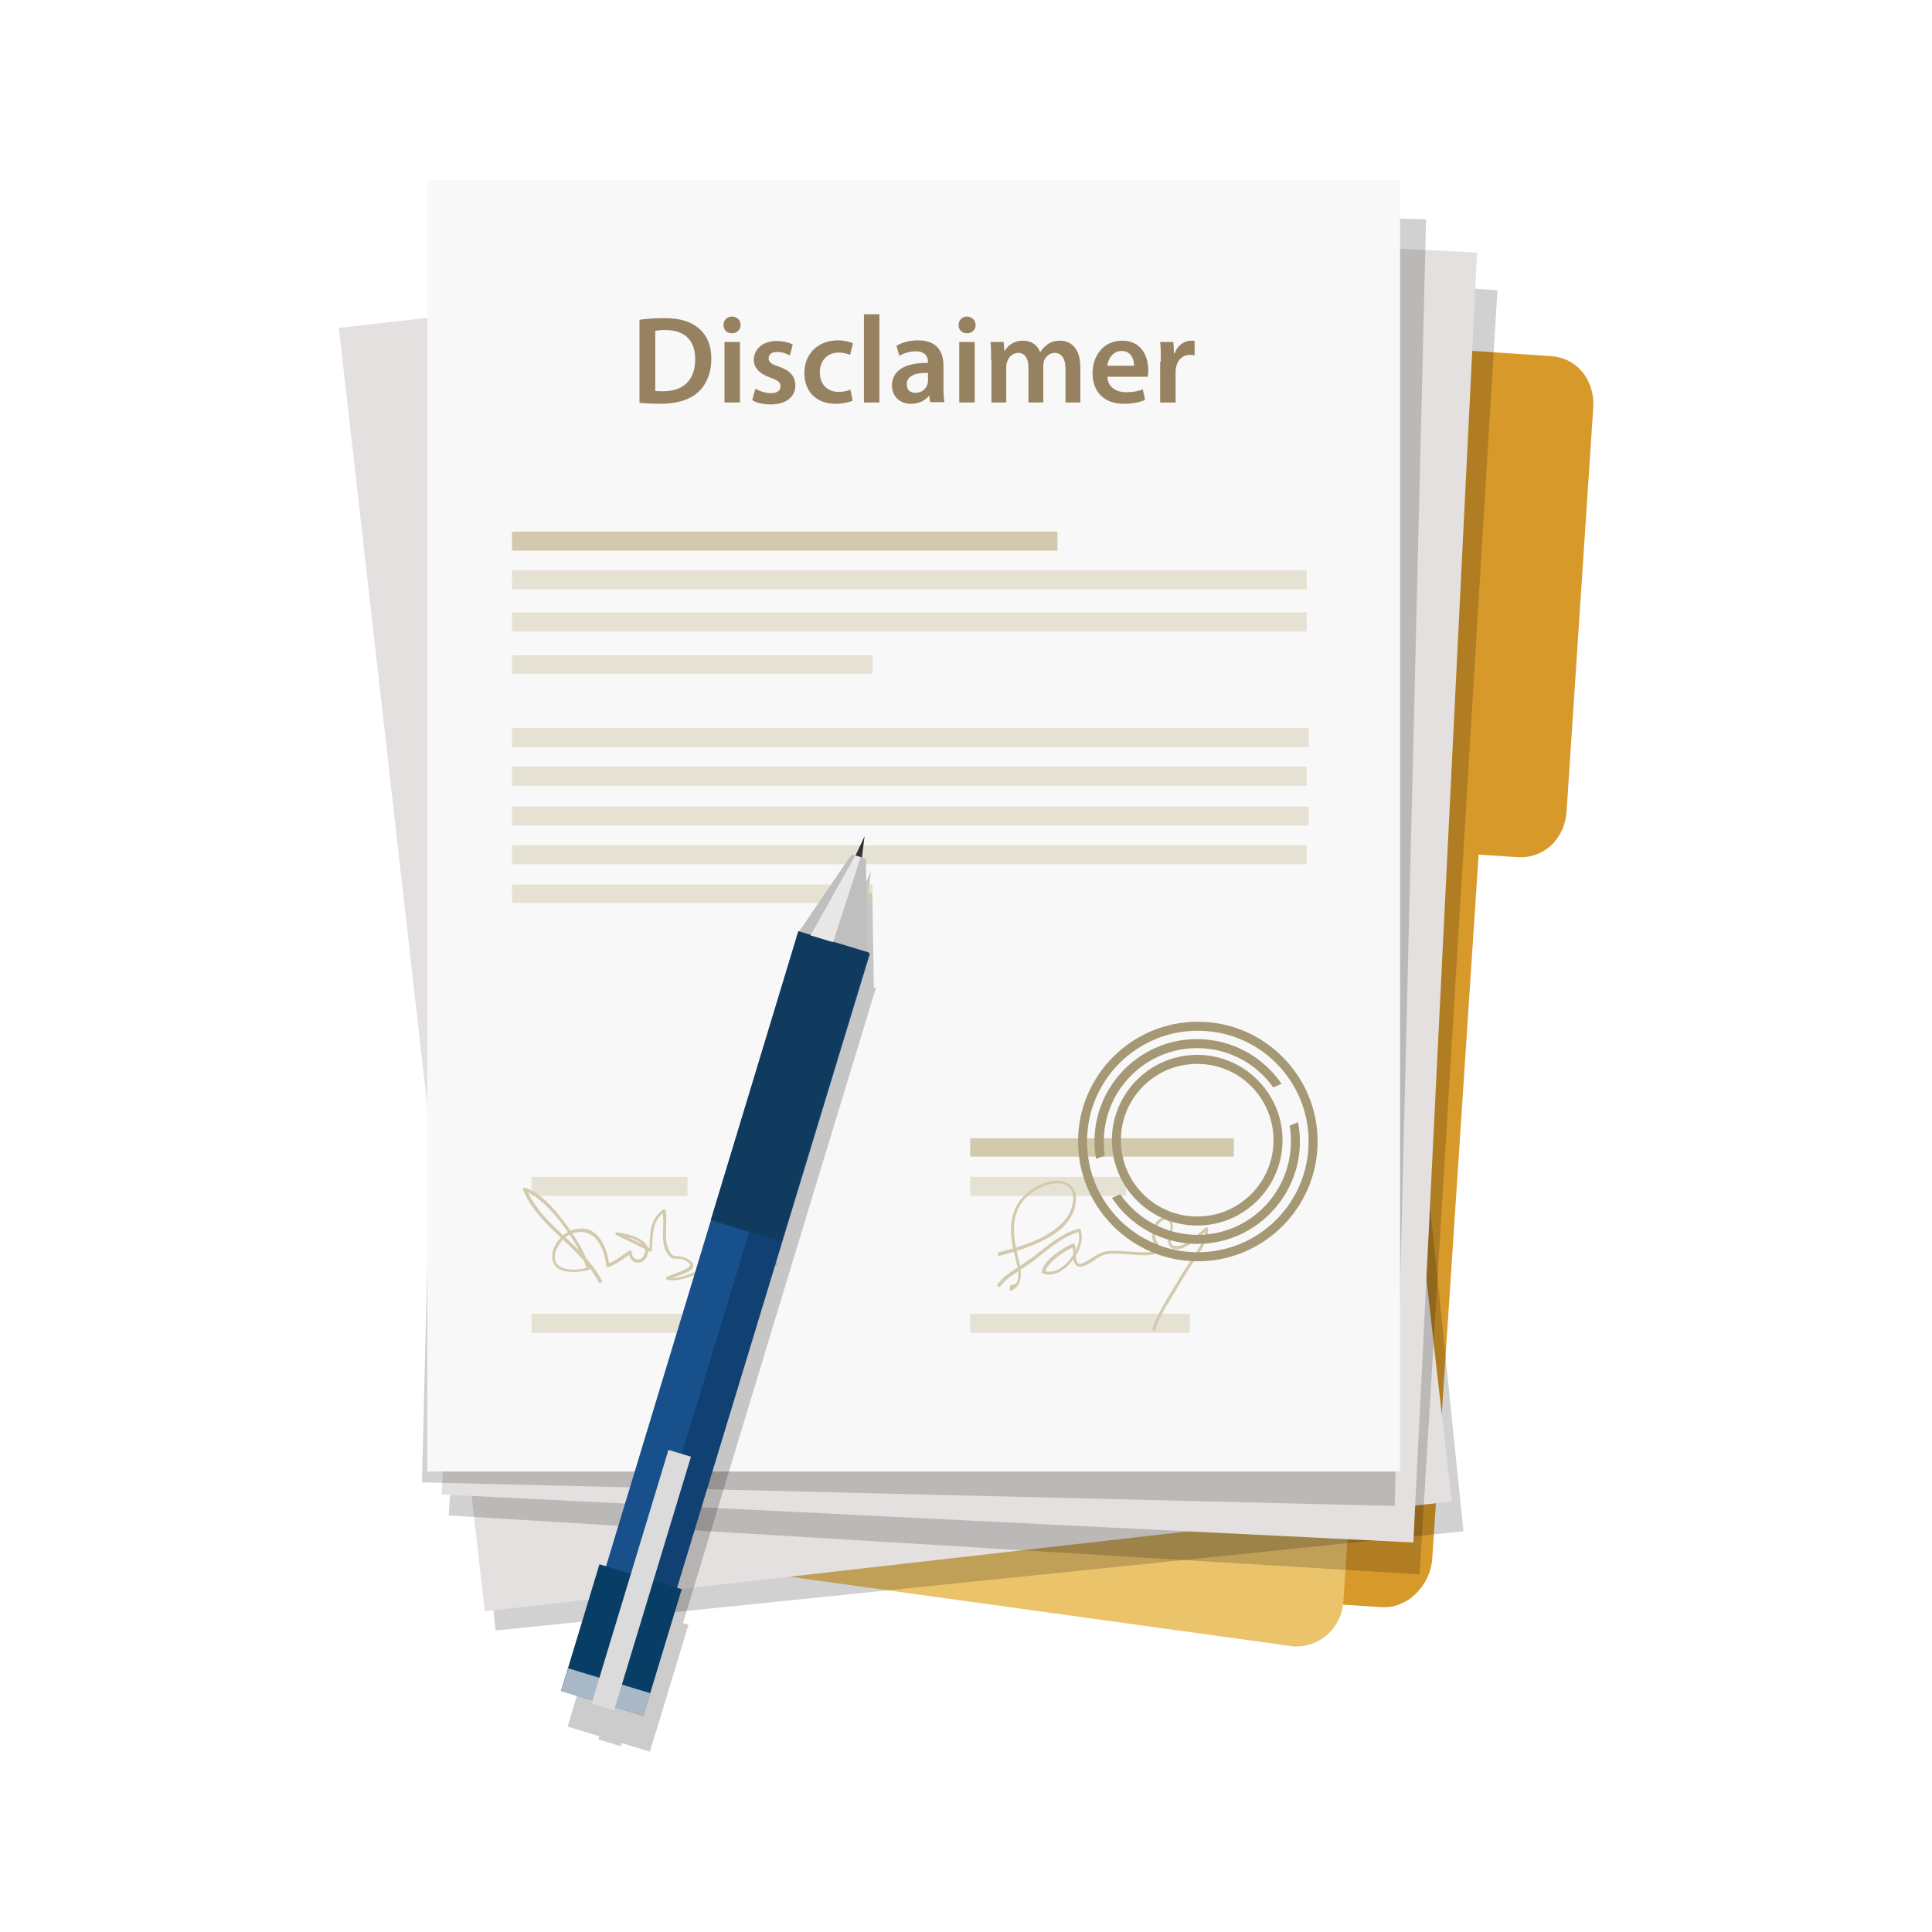 <?xml version="1.0" encoding="utf-8"?>
<!-- Generator: Adobe Illustrator 22.0.1, SVG Export Plug-In . SVG Version: 6.00 Build 0)  -->
<svg version="1.1" xmlns="http://www.w3.org/2000/svg" xmlns:xlink="http://www.w3.org/1999/xlink" x="0px" y="0px"
	 viewBox="0 0 600 600" style="enable-background:new 0 0 600 600;" xml:space="preserve">
<style type="text/css">
	.st0{fill:#D8992B;}
	.st1{fill:#EAC36A;}
	.st2{opacity:0.18;}
	.st3{fill:#E4E0E0;}
	.st4{fill:#F8F8F8;}
	.st5{opacity:0.5;fill:#D3CAAE;}
	.st6{fill:#D3CAAE;}
	.st7{opacity:0.2;}
	.st8{fill:#18508C;}
	.st9{fill:#104172;}
	.st10{fill:#083E66;}
	.st11{fill:#333333;}
	.st12{fill:#E8C27E;}
	.st13{fill:#BFBFBF;}
	.st14{fill:#103B5E;}
	.st15{fill:#E8E8E8;}
	.st16{fill:#A8B8C6;}
	.st17{fill:#DBDBDB;}
	.st18{fill:#A59874;}
	.st19{fill:#968160;}
</style>
<g id="background">
</g>
<g id="object">
	<g>
		<path class="st0" d="M444.8,484l14.4-218.6l12.1,0.8c8.3,0.5,14.6-5.8,15.2-14l8.3-125.7c0.5-8.3-4.9-15.4-13.2-15.9l-26.9-1.8
			l-26.9-1.8L230.1,94c-8.3-0.5-14.9,5.7-15.5,14l-23.7,359.2c-0.5,8.3,5.1,16.6,13.4,17.1l224.5,14.8
			C437.1,499.8,444.3,492.3,444.8,484z"/>
		<path class="st1" d="M193.4,482.5c-8.3-0.5-15.1-7.7-14.5-16l23.7-359.2c0.5-8.3,8.2-14.5,16.5-13.9l208.2,28.8
			c8.3,0.5,14.2,7.7,13.6,15.9l-23.7,359.2c-0.5,8.3-7.4,14.5-15.6,14L193.4,482.5z"/>
	</g>
	
		<rect x="132.7" y="92.3" transform="matrix(0.995 -0.102 0.102 0.995 -28.315 30.471)" class="st2" width="302.1" height="399.6"/>
	
		<rect x="126.9" y="83.4" transform="matrix(0.994 -0.113 0.113 0.994 -30.33 33.264)" class="st3" width="302.1" height="401"/>
	
		<rect x="102.5" y="129.3" transform="matrix(6.052292e-02 -0.998 0.998 6.052292e-02 4.119 565.115)" class="st2" width="399.6" height="302.1"/>
	
		<rect x="97.3" y="120.3" transform="matrix(4.935227e-02 -0.999 0.999 4.935227e-02 12.154 555.388)" class="st3" width="401" height="302.1"/>
	
		<rect x="87.1" y="113.2" transform="matrix(2.432504e-02 -1 1 2.432504e-02 15.738 544.692)" class="st2" width="399.6" height="302.1"/>
	<rect x="132.7" y="56" class="st4" width="302.1" height="401"/>
	<rect x="165.1" y="365.5" class="st5" width="48.4" height="5.9"/>
	<path class="st6" d="M186.9,397.7c-2.8-5.5-7.4-9.8-11.9-14c-4.5-4.2-9.2-8.7-11.5-14.5c-0.2,0.2-0.4,0.4-0.6,0.6
		c2.3,0.9,4.2,2.4,6,4c2.1,1.9,4,4.1,5.7,6.4c3.2,4.2,6.1,9,7.7,14c0.1-0.2,0.2-0.4,0.3-0.6c-2.6,0.8-6.2,1.2-8.7-0.3
		c-3.4-2-0.7-6.9,1.3-8.7c2.4-2.3,6.6-2.8,9.2-0.5c2.5,2.1,3.5,5.8,3.9,9c0,0.3,0.3,0.5,0.6,0.4c2.7-0.9,4.8-2.7,7.1-4.2
		c-0.2-0.1-0.5-0.3-0.7-0.4c0.1,1.9,1.3,3.5,3.3,3.2c2-0.3,3-2.7,2.6-4.5c-0.4-1.8-2.4-2.8-3.9-3.5c-1.8-0.7-3.7-1.1-5.6-1.4
		c-0.5-0.1-0.8,0.6-0.4,0.8c3.4,1.8,7.1,3.3,10.4,5.2c0.3,0.2,0.7-0.1,0.7-0.4c0.2-2.1,0.2-4.3,0.6-6.5c0.4-2.2,1.5-4.1,3.4-5.4
		c-0.2-0.1-0.5-0.2-0.7-0.3c0.7,3.4-0.2,6.8,0.4,10.2c0.2,1.5,0.9,3,2,4c0.7,0.7,1.6,0.6,2.4,0.6c1.2,0,2.9,0.6,3.7,1.6
		c0.5,0.7-0.7,1.4-1.2,1.6c-1.9,1.1-4.1,1.5-6,2.5c-0.3,0.2-0.3,0.8,0.1,0.8c2.4,0.6,4.8-0.1,7.1-0.9c2.6-0.9,5-1.8,7.7-2.3
		c6.2-1.1,12.6-0.9,19-1.1c0.6,0,0.6-0.9,0-0.9c-6.1,0.2-12.2,0.1-18.2,1c-2.6,0.4-5.1,1.1-7.6,2.1c-2.4,0.9-5.1,2-7.7,1.4
		c0,0.3,0.1,0.6,0.1,0.8c2-1.1,4.3-1.5,6.3-2.6c0.7-0.4,1.5-1,1.5-1.8c0-1-0.9-1.6-1.7-2.1c-1.2-0.7-2.4-0.9-3.7-0.9
		c-1.5,0-2.2-1.8-2.6-3c-1.1-3.6,0.1-7.5-0.6-11.2c-0.1-0.3-0.4-0.4-0.7-0.3c-1.9,1.4-3.2,3.2-3.7,5.5c-0.6,2.3-0.4,4.8-0.7,7.2
		c0.2-0.1,0.5-0.3,0.7-0.4c-3.4-1.9-7-3.4-10.4-5.2c-0.1,0.3-0.2,0.6-0.4,0.8c2.7,0.5,5.9,1,8,2.9c1.2,1.1,1.1,2.9,0,4.1
		c-0.5,0.6-1.3,0.8-2,0.5c-0.9-0.3-1.3-1.4-1.3-2.2c0-0.3-0.4-0.6-0.7-0.4c-2.3,1.4-4.3,3.3-6.9,4.1c0.2,0.1,0.4,0.3,0.6,0.4
		c-0.4-3.6-1.6-7.5-4.4-9.9c-2.9-2.4-7.3-1.6-10,0.7c-2.5,2.1-4.8,6.8-2.1,9.7c1.1,1.2,3,1.5,4.5,1.6c1.7,0.1,3.5-0.1,5.2-0.5
		c0.2,0,0.3-0.1,0.5-0.1c0.2-0.1,0.4-0.3,0.3-0.6c-1.7-5.3-4.8-10.2-8.2-14.6c-3.1-4.1-7-8.6-12-10.4c-0.3-0.1-0.7,0.3-0.6,0.6
		c4.8,11.9,17.8,17.5,23.5,28.8C186.3,398.7,187.1,398.3,186.9,397.7L186.9,397.7z"/>
	<g>
		<path class="st6" d="M310.4,390c3.5-0.9,6.9-1.9,10.3-3.3c3.5-1.4,6.9-3.2,9.6-5.8c2.5-2.4,4.2-6,3.8-9.6
			c-0.4-3.2-3.2-4.7-6.2-4.6c-3.7,0.2-7.4,2.2-10,4.8c-2.5,2.5-3.7,5.8-3.9,9.2c-0.2,3.5,0.5,6.9,1.4,10.3c0.7,2.8,2,7.7-1.5,9
			c0.2,0.1,0.4,0.3,0.6,0.4c0-0.7,0.8-0.6,1.3-0.9c0.5-0.3,0.1-1.1-0.5-0.8c-0.4,0.2-0.9,0.2-1.3,0.4c-0.4,0.2-0.5,0.8-0.5,1.3
			c0,0.3,0.3,0.6,0.6,0.4c3.2-1.3,3.2-4.8,2.7-7.7c-0.3-1.6-0.8-3.2-1.1-4.8c-0.4-1.8-0.7-3.7-0.8-5.6c-0.2-3.7,0.7-7.3,3.2-10.2
			c2.5-2.8,6.7-5.1,10.6-5c1.3,0,2.6,0.5,3.5,1.4c1.1,1.2,1.2,2.9,1,4.4c-0.5,3.4-2.4,6-5,8c-5.1,4.1-11.8,6-18,7.6
			C309.6,389.3,309.8,390.2,310.4,390L310.4,390z"/>
		<path class="st6" d="M310.7,399.5c1.4-2,3.5-3.4,5.5-4.7c2-1.3,4-2.6,5.9-4.1c4.1-3.2,8.2-6.9,13.3-8.2c-0.2-0.1-0.4-0.2-0.6-0.3
			c1.1,3.1-0.6,6.5-2.5,8.9c-1.9,2.3-5,4.8-8.1,3.5c0.1,0.2,0.2,0.4,0.3,0.6c0.5-2,2.2-3.5,3.7-4.7c1.6-1.3,3.5-2.5,5.5-3.3
			c-0.2-0.1-0.5-0.2-0.7-0.3c0.4,1.5,0.2,3,0.4,4.5c0.2,1.1,1.1,2.2,2.3,2c2.7-0.4,4.7-2.9,7.2-3.7c1.3-0.4,2.9-0.4,4.3-0.3
			c1.7,0,3.5,0.2,5.2,0.3c2.7,0.2,6.2,0.4,8.6-1.3c0.3-0.2,0.3-0.6,0-0.8c-2.7-1.8-3-5.6-0.8-7.9c0.8-0.9,1.9-1.2,2.8-0.3
			c1.1,1,0.2,3.4-0.1,4.7c-0.2,1.2-0.3,2.4,0.7,3.3c1.1,0.9,2.7,0.6,3.9,0.1c2.9-1.2,5-3.6,7.5-5.5c-0.2-0.1-0.5-0.3-0.7-0.4
			c0.1,2.5-1.4,5-2.6,7c-1.4,2.3-3,4.4-4.4,6.7c-1.7,2.8-3.3,5.5-5,8.3c-1.7,2.9-3.4,5.9-4.4,9.1c-0.2,0.6,0.7,0.8,0.9,0.2
			c1.1-3.4,2.8-6.4,4.7-9.4c1.7-2.8,3.3-5.6,5-8.3c1.4-2.3,3.1-4.5,4.4-6.8c1.2-2,2.4-4.4,2.3-6.8c0-0.3-0.4-0.6-0.7-0.4
			c-2.5,1.9-4.7,4.6-7.8,5.6c-1.3,0.4-3.2,0.3-3.1-1.4c0-1.7,0.7-3.2,0.7-4.9c0-1.2-0.9-2.2-2.1-2.5c-1.1-0.2-2.1,0.4-2.8,1.2
			c-1.9,2.1-2.2,5.6-0.5,7.8c0.4,0.6,1,1,1.6,1.4c0-0.3,0-0.5,0-0.8c-2.1,1.6-5.3,1.3-7.9,1.2c-2.9-0.1-6-0.6-8.9-0.2
			c-2.6,0.4-4.6,2.2-6.8,3.4c-0.5,0.2-1,0.5-1.5,0.5c-0.8,0.1-1.2-1.1-1.2-1.7c-0.2-1.4,0-2.9-0.4-4.3c-0.1-0.3-0.4-0.4-0.7-0.3
			c-2,0.9-3.9,2.1-5.7,3.5c-1.7,1.3-3.4,3-3.9,5.2c-0.1,0.3,0.1,0.5,0.3,0.6c3.4,1.3,6.8-1.1,8.9-3.6c2.2-2.6,4.1-6.6,2.9-10
			c-0.1-0.2-0.3-0.4-0.6-0.3c-5.1,1.3-9.2,4.9-13.3,8.1c-2.1,1.6-4.2,3-6.4,4.4c-2.1,1.4-4.1,2.8-5.6,4.9
			C309.5,399.5,310.3,399.9,310.7,399.5L310.7,399.5z"/>
	</g>
	<rect x="165.1" y="408" class="st5" width="68.2" height="5.9"/>
	<rect x="159" y="165.1" class="st6" width="169.4" height="5.9"/>
	<rect x="159" y="177.1" class="st5" width="246.8" height="5.9"/>
	<rect x="159" y="203.5" class="st5" width="112" height="5.7"/>
	<rect x="301.3" y="353.5" class="st6" width="81.9" height="5.7"/>
	<rect x="301.3" y="365.5" class="st5" width="48.4" height="5.9"/>
	<rect x="301.3" y="408" class="st5" width="68.2" height="5.9"/>
	<polygon class="st7" points="244.7,396.6 272,306.9 271.4,306.7 271.4,306.7 270.9,277.5 269.7,277.2 270.5,270.6 267.7,276.6 
		267.7,276.5 267.7,276.5 266.5,276.2 250.1,300.3 190.2,497.5 188.3,496.9 178.4,529.1 178.4,529.1 176.3,536.2 186.1,539.2 
		185.8,540.2 192.8,542.3 193,541.3 201.8,544 204,536.9 204,536.9 213.8,504.6 212.1,504.1 244.7,396.6 	"/>
	<rect x="159" y="262.5" class="st5" width="246.8" height="5.9"/>
	<rect x="159" y="274.7" class="st5" width="112" height="5.7"/>
	<g>
		<g>
			
				<rect x="113" y="389.6" transform="matrix(0.29 -0.957 0.957 0.29 -223.138 500.498)" class="st8" width="225.9" height="22.3"/>
			
				<rect x="119.1" y="397.2" transform="matrix(0.291 -0.957 0.957 0.291 -220.594 507.607)" class="st9" width="225.9" height="10.7"/>
		</g>
		
			<rect x="172.5" y="496.2" transform="matrix(0.29 -0.957 0.957 0.29 -350.642 546.308)" class="st10" width="41.1" height="26.7"/>
		<g>
			<polygon class="st11" points="268.5,259.7 261.3,275 266.4,276.6 			"/>
			<g>
				<polygon class="st12" points="268.7,275.3 268.7,275.3 268.7,275.3 				"/>
				<polygon class="st12" points="268.8,275.5 268.7,275.3 268.7,275.5 				"/>
				<polygon class="st13" points="248.1,289.4 269.4,295.9 268.9,266.7 264.5,265.3 				"/>
			</g>
		</g>
		<g>
			
				<rect x="198.5" y="326.1" transform="matrix(0.29 -0.957 0.957 0.29 -148.907 474.326)" class="st14" width="93.8" height="22.9"/>
		</g>
		<polygon class="st15" points="251.7,290.5 265.6,265.7 267.3,266.2 258.7,292.6 		"/>
		
			<rect x="184.4" y="512.4" transform="matrix(0.29 -0.957 0.957 0.29 -369.567 553.052)" class="st16" width="7.4" height="26.7"/>
		
			<rect x="158.1" y="487.3" transform="matrix(0.29 -0.957 0.957 0.29 -328.465 539.019)" class="st17" width="82.3" height="7.3"/>
	</g>
	<rect x="159" y="250.5" class="st5" width="247.4" height="5.9"/>
	<rect x="159" y="226.1" class="st5" width="247.4" height="5.9"/>
	<rect x="159" y="238.1" class="st5" width="246.8" height="5.9"/>
	<rect x="159" y="190.2" class="st5" width="246.8" height="5.9"/>
	<path class="st18" d="M372,391.7c-20.5,0-37.2-16.7-37.2-37.2c0-20.5,16.7-37.2,37.2-37.2c20.5,0,37.2,16.7,37.2,37.2
		C409.2,375,392.5,391.7,372,391.7z M372,320.1c-19,0-34.4,15.4-34.4,34.4c0,19,15.4,34.4,34.4,34.4c19,0,34.4-15.4,34.4-34.4
		C406.4,335.5,391,320.1,372,320.1z"/>
	<path class="st18" d="M371.8,380.6c-14.6,0-26.5-11.9-26.5-26.5c0-14.6,11.9-26.5,26.5-26.5c14.6,0,26.5,11.9,26.5,26.5
		C398.3,368.7,386.4,380.6,371.8,380.6z M371.8,330.4c-13.1,0-23.7,10.6-23.7,23.7s10.6,23.7,23.7,23.7s23.7-10.6,23.7-23.7
		S384.9,330.4,371.8,330.4z"/>
	<g>
		<path class="st18" d="M400.5,349.6c0.3,1.6,0.4,3.2,0.4,4.9c0,16-13,29-29,29c-9.9,0-18.7-5-24-12.6l-2.6,1.1
			c5.7,8.6,15.5,14.3,26.6,14.3c17.5,0,31.8-14.3,31.8-31.8c0-2-0.2-4-0.6-6L400.5,349.6z"/>
		<path class="st18" d="M343.1,358.9c-0.2-1.4-0.3-2.9-0.3-4.4c0-16,13-29,29-29c9.7,0,18.4,4.8,23.6,12.2l2.6-1.1
			c-5.7-8.4-15.4-13.9-26.3-13.9c-17.5,0-31.8,14.3-31.8,31.8c0,1.9,0.2,3.7,0.5,5.4L343.1,358.9z"/>
	</g>
	<g>
		<path class="st19" d="M198.6,99.3c2.1-0.3,4.8-0.5,7.6-0.5c4.9,0,8.2,1,10.6,3c2.5,2,4.1,5.1,4.1,9.6c0,4.6-1.6,8.1-4.1,10.4
			c-2.6,2.4-6.7,3.6-11.8,3.6c-2.8,0-4.9-0.2-6.4-0.3V99.3z M203.4,121.4c0.7,0.1,1.7,0.1,2.6,0.1c6.2,0,9.9-3.4,9.9-10
			c0-5.8-3.3-9-9.2-9c-1.5,0-2.6,0.1-3.2,0.3V121.4z"/>
		<path class="st19" d="M230,100.9c0,1.4-1,2.6-2.7,2.6c-1.6,0-2.6-1.1-2.6-2.6c0-1.5,1.1-2.6,2.7-2.6C229,98.4,230,99.5,230,100.9z
			 M225,125v-18.8h4.8V125H225z"/>
		<path class="st19" d="M234.6,120.7c1.1,0.7,3.1,1.4,4.8,1.4c2.1,0,3-0.9,3-2.1c0-1.3-0.8-1.9-3.1-2.7c-3.7-1.3-5.2-3.3-5.2-5.5
			c0-3.3,2.7-5.9,7.1-5.9c2.1,0,3.9,0.5,5,1.1l-0.9,3.4c-0.8-0.5-2.3-1.1-4-1.1c-1.7,0-2.6,0.8-2.6,2c0,1.2,0.9,1.8,3.3,2.6
			c3.4,1.2,5,3,5,5.8c0,3.4-2.7,5.9-7.7,5.9c-2.3,0-4.3-0.5-5.7-1.3L234.6,120.7z"/>
		<path class="st19" d="M264.8,124.4c-1,0.5-3,1-5.3,1c-5.9,0-9.7-3.7-9.7-9.6c0-5.6,3.9-10.1,10.5-10.1c1.7,0,3.5,0.4,4.6,0.9
			l-0.9,3.6c-0.8-0.3-1.9-0.7-3.6-0.7c-3.6,0-5.8,2.7-5.8,6.1c0,3.9,2.5,6.1,5.8,6.1c1.7,0,2.8-0.3,3.7-0.7L264.8,124.4z"/>
		<path class="st19" d="M268.3,97.6h4.8V125h-4.8V97.6z"/>
		<path class="st19" d="M288.9,125l-0.3-2.1h-0.1c-1.2,1.5-3.1,2.5-5.6,2.5c-3.8,0-5.9-2.7-5.9-5.6c0-4.8,4.2-7.2,11.2-7.1v-0.3
			c0-1.2-0.5-3.3-3.8-3.3c-1.9,0-3.8,0.6-5.1,1.4l-0.9-3.1c1.4-0.9,3.8-1.7,6.8-1.7c6,0,7.8,3.8,7.8,7.9v6.8c0,1.7,0.1,3.4,0.3,4.5
			H288.9z M288.2,115.8c-3.4-0.1-6.6,0.7-6.6,3.5c0,1.9,1.2,2.7,2.7,2.7c1.9,0,3.3-1.2,3.7-2.6c0.1-0.3,0.2-0.7,0.2-1V115.8z"/>
		<path class="st19" d="M303,100.9c0,1.4-1,2.6-2.7,2.6c-1.6,0-2.6-1.1-2.6-2.6c0-1.5,1.1-2.6,2.7-2.6
			C301.9,98.4,302.9,99.5,303,100.9z M297.9,125v-18.8h4.8V125H297.9z"/>
		<path class="st19" d="M307.8,111.8c0-2.2,0-4-0.2-5.6h4.1l0.2,2.8h0.1c0.9-1.5,2.6-3.2,5.8-3.2c2.5,0,4.4,1.4,5.2,3.5h0.1
			c0.7-1,1.4-1.8,2.3-2.4c1-0.7,2.2-1.1,3.8-1.1c3.1,0,6.3,2.1,6.3,8.2V125h-4.6v-10.4c0-3.1-1.1-5-3.4-5c-1.6,0-2.8,1.2-3.3,2.5
			c-0.1,0.5-0.2,1-0.2,1.6V125h-4.6v-10.9c0-2.6-1-4.5-3.2-4.5c-1.8,0-3,1.4-3.4,2.7c-0.2,0.5-0.3,1-0.3,1.5V125h-4.6V111.8z"/>
		<path class="st19" d="M343.9,116.9c0.1,3.4,2.8,4.9,5.8,4.9c2.2,0,3.8-0.3,5.2-0.9l0.7,3.3c-1.6,0.7-3.9,1.2-6.6,1.2
			c-6.1,0-9.7-3.7-9.7-9.5c0-5.2,3.2-10.1,9.2-10.1c6.1,0,8.1,5,8.1,9.2c0,0.9-0.1,1.6-0.2,2H343.9z M352.2,113.6
			c0-1.7-0.7-4.6-3.9-4.6c-2.9,0-4.2,2.7-4.4,4.6H352.2z"/>
		<path class="st19" d="M360.5,112.3c0-2.6,0-4.4-0.2-6.1h4.1l0.2,3.6h0.2c0.9-2.7,3.1-4,5.1-4c0.5,0,0.7,0,1.1,0.1v4.5
			c-0.4-0.1-0.8-0.2-1.4-0.2c-2.3,0-3.8,1.5-4.3,3.6c-0.1,0.4-0.2,0.9-0.2,1.5v9.7h-4.8V112.3z"/>
	</g>
</g>
</svg>
